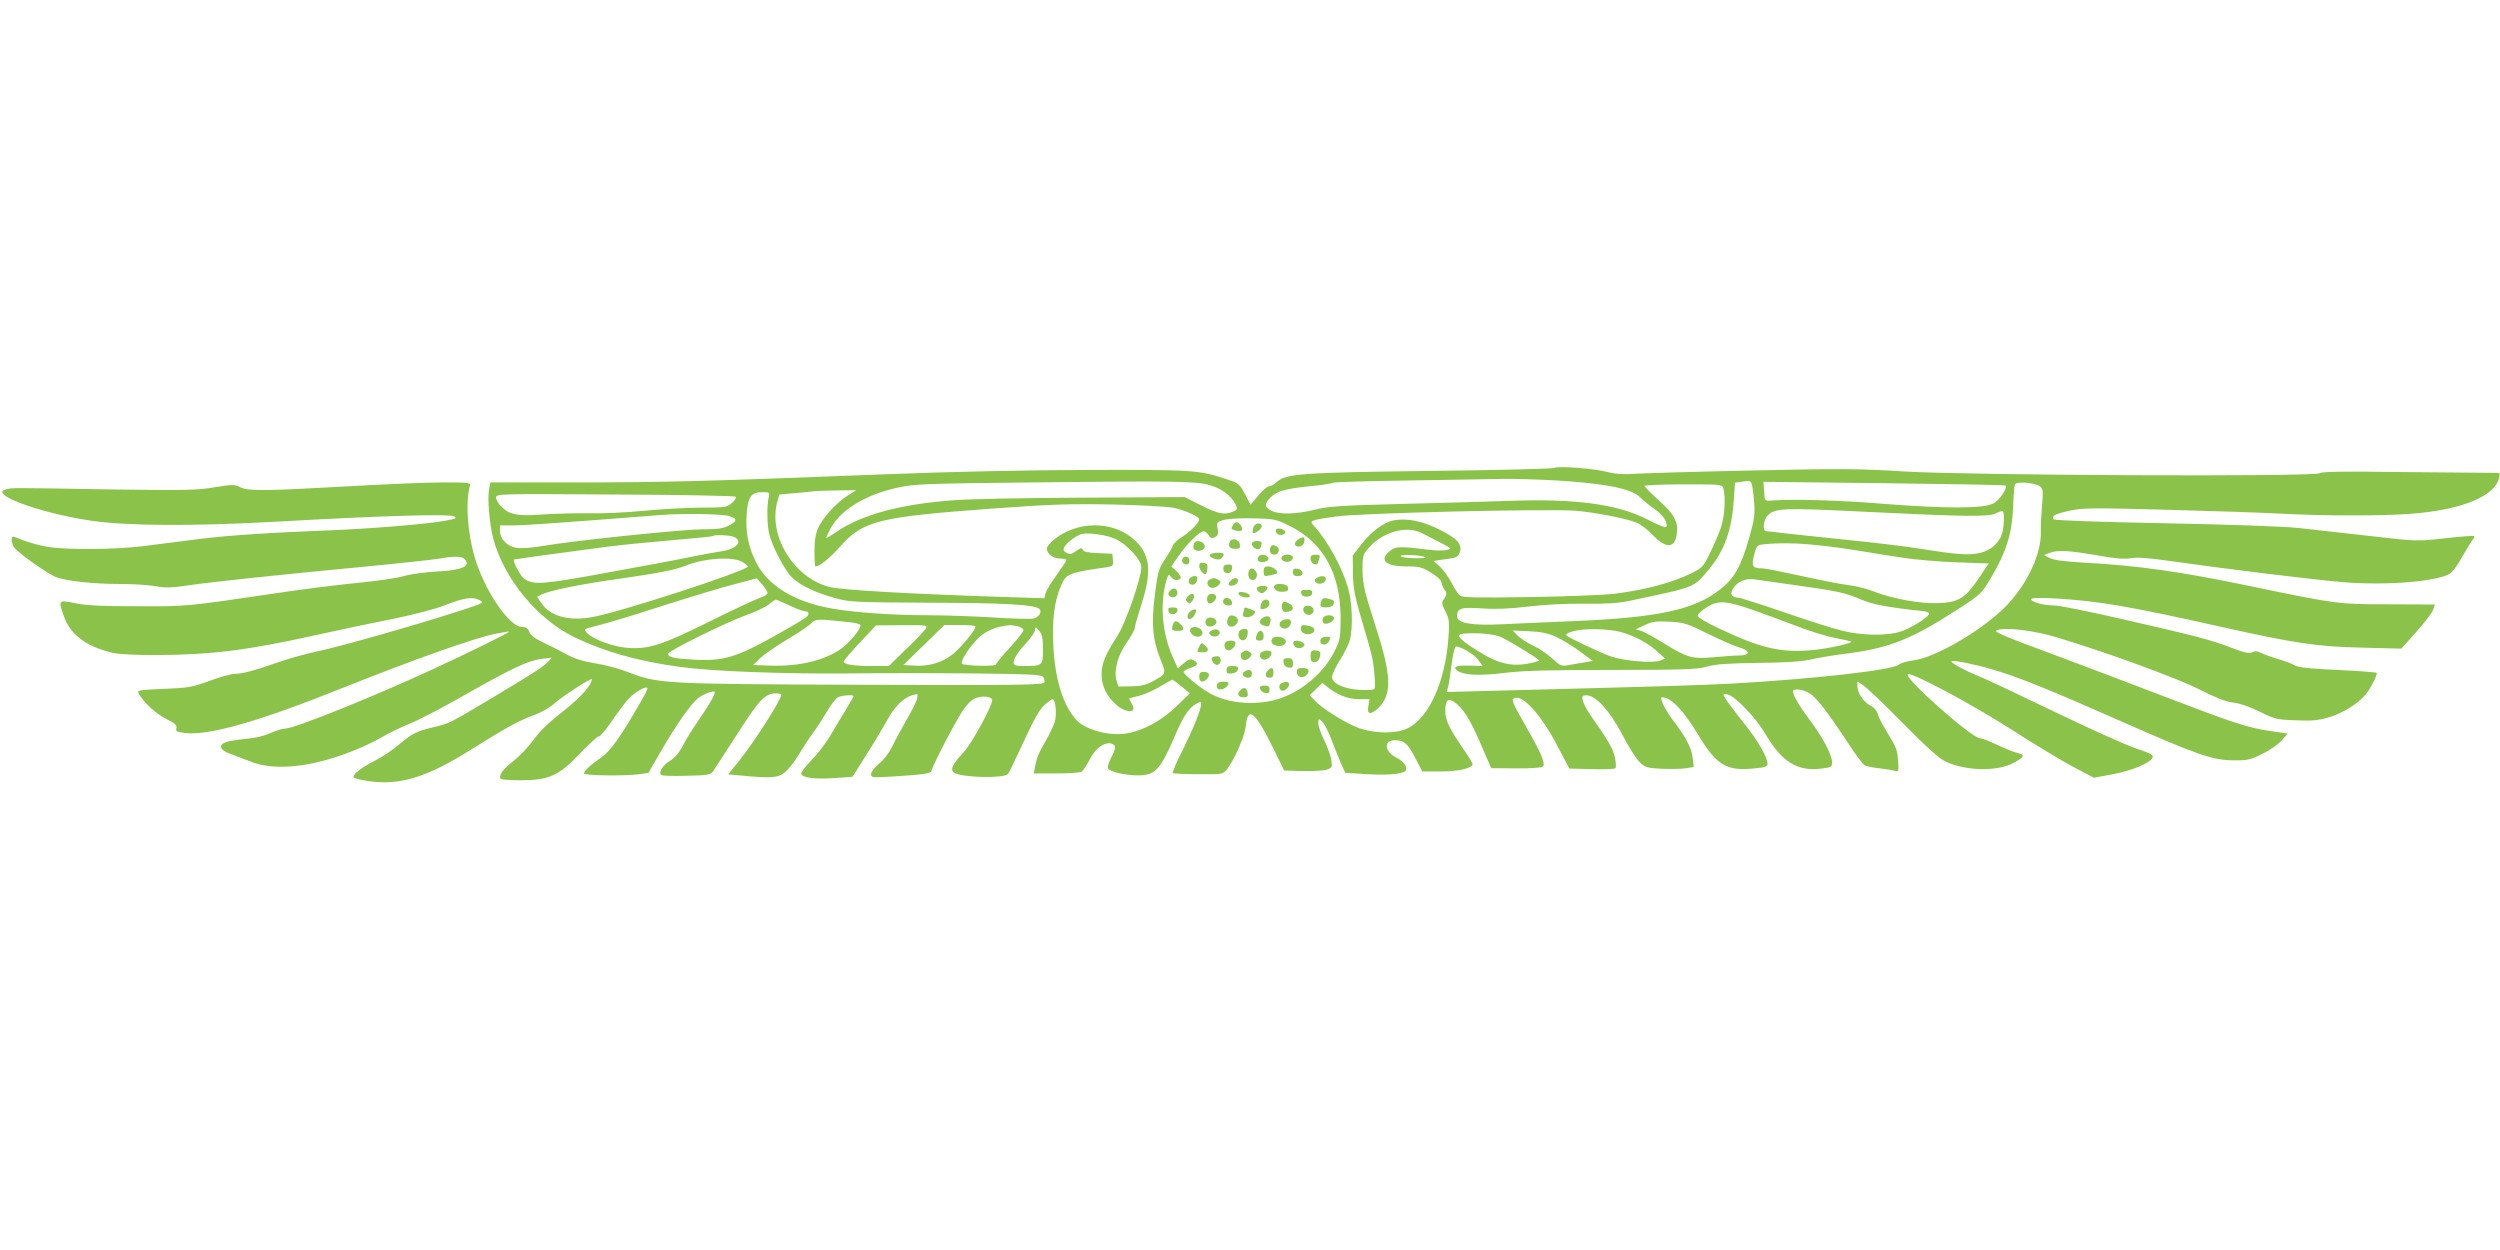 <?xml version="1.0" standalone="no"?>
<!DOCTYPE svg PUBLIC "-//W3C//DTD SVG 20010904//EN"
 "http://www.w3.org/TR/2001/REC-SVG-20010904/DTD/svg10.dtd">
<svg version="1.0" xmlns="http://www.w3.org/2000/svg"
 width="1280pt" height="640pt" viewBox="0 0 1280 640"
 preserveAspectRatio="xMidYMid meet">
<g transform="translate(0,640) scale(0.1,-0.1)"
fill="#8bc34a" stroke="none">
<path d="M7958 4004 c-5 -4 -286 -11 -625 -15 -663 -8 -751 -14 -796 -57 -13
-12 -30 -22 -39 -22 -9 0 -34 -21 -55 -47 l-40 -47 -29 55 c-26 49 -34 56 -84
72 -150 51 -172 52 -715 51 -324 -1 -711 -9 -1060 -23 -922 -36 -1123 -41
-1572 -41 l-432 0 -7 -36 c-9 -47 2 -175 21 -250 54 -205 225 -414 417 -507
154 -74 324 -122 535 -151 162 -23 534 -37 868 -34 160 2 446 2 637 0 285 -3
349 -6 358 -17 7 -8 10 -21 7 -29 -5 -13 -128 -15 -934 -12 -1024 4 -1042 4
-1203 67 -44 17 -118 36 -164 43 -57 9 -101 22 -142 44 -32 18 -87 46 -122 62
-42 20 -65 37 -72 55 -7 19 -17 25 -38 25 -64 0 -191 186 -241 355 -38 128
-48 283 -25 368 5 16 -6 17 -138 17 -79 0 -298 -9 -488 -20 -427 -24 -511 -25
-551 -4 -28 14 -40 14 -131 -1 -87 -15 -152 -16 -521 -11 -516 9 -516 9 -545
1 -94 -23 161 -119 428 -160 182 -28 525 -30 955 -6 528 30 885 41 910 27 17
-9 10 -12 -45 -22 -86 -17 -385 -41 -585 -49 -314 -12 -532 -26 -685 -46 -85
-11 -209 -27 -275 -35 -142 -18 -391 -20 -490 -4 -38 6 -96 22 -127 34 -56 23
-58 23 -58 4 0 -11 4 -27 10 -37 13 -26 177 -142 220 -157 58 -20 192 -34 324
-34 65 0 147 -5 181 -11 50 -10 83 -9 176 5 134 19 448 52 899 95 179 17 350
36 381 41 74 13 112 13 127 -2 36 -36 -11 -58 -141 -64 -55 -3 -132 -13 -171
-24 -39 -11 -147 -26 -241 -35 -93 -9 -287 -33 -430 -55 -439 -65 -437 -65
-695 -64 -181 0 -264 4 -317 16 -84 17 -85 16 -57 -64 31 -94 113 -157 244
-189 37 -9 115 -13 235 -13 280 2 461 24 820 104 121 27 299 64 395 83 97 20
210 49 252 66 100 40 147 47 182 29 27 -14 24 -15 -101 -56 -227 -73 -605
-181 -724 -206 -64 -14 -156 -39 -205 -57 -120 -42 -183 -59 -221 -59 -18 0
-76 -16 -130 -36 -90 -33 -110 -36 -235 -41 -132 -6 -137 -6 -127 -25 24 -44
86 -101 140 -129 45 -22 56 -32 52 -47 -4 -16 3 -20 45 -25 122 -14 376 58
812 233 350 140 665 252 772 274 40 8 74 14 75 12 4 -4 -210 -109 -392 -193
-298 -138 -707 -303 -753 -303 -15 0 -49 -11 -77 -23 -31 -15 -79 -26 -126
-30 -42 -4 -89 -11 -103 -17 -39 -14 -30 -41 19 -58 22 -8 69 -26 105 -40 121
-50 307 -32 516 49 55 21 127 55 160 75 32 19 94 50 138 67 43 17 165 80 270
140 255 145 340 185 406 193 l55 7 -19 -21 c-21 -24 -75 -59 -301 -194 -202
-121 -208 -124 -289 -142 -83 -20 -109 -33 -177 -91 -30 -26 -84 -62 -122 -81
-66 -34 -107 -65 -107 -83 0 -5 34 -14 75 -20 161 -24 299 18 525 160 187 117
251 152 328 179 34 13 77 37 95 54 37 35 197 139 197 128 0 -30 -62 -98 -151
-167 -69 -54 -118 -101 -149 -145 -26 -36 -72 -84 -103 -108 -53 -40 -77 -75
-62 -90 4 -4 50 -7 103 -7 144 1 193 23 301 137 47 48 90 88 97 88 8 0 37 34
65 76 28 42 67 93 85 114 32 35 89 68 99 58 3 -3 -16 -41 -43 -86 -95 -165
-147 -237 -192 -269 -60 -42 -90 -70 -90 -83 0 -11 207 -14 283 -4 l47 7 64
111 c84 144 158 249 194 274 29 22 82 39 82 28 0 -15 -35 -74 -85 -146 -29
-42 -64 -99 -79 -128 -17 -34 -40 -61 -65 -77 -38 -23 -60 -59 -46 -73 4 -4
62 -6 128 -4 110 2 124 5 138 23 8 12 64 98 124 191 111 175 143 208 198 208
15 0 27 -3 27 -7 0 -26 -138 -242 -220 -344 l-52 -64 69 -6 c156 -15 189 -12
225 20 18 16 49 55 68 88 19 32 51 81 71 108 21 28 53 78 73 112 20 35 45 67
56 73 18 10 80 14 80 6 0 -3 -17 -33 -38 -68 -22 -35 -57 -94 -80 -133 -22
-38 -66 -96 -97 -127 -31 -32 -55 -63 -53 -70 7 -20 67 -28 168 -22 l95 7 76
121 c42 66 88 144 104 173 34 64 81 110 124 123 32 9 33 9 26 -18 -3 -15 -27
-63 -53 -107 -25 -44 -59 -106 -74 -137 -16 -33 -44 -70 -68 -89 -22 -18 -40
-41 -40 -52 0 -18 5 -19 108 -13 158 10 202 16 202 30 0 17 113 236 157 304
21 33 46 58 66 67 36 15 87 9 87 -10 0 -30 -104 -220 -143 -263 -62 -66 -74
-92 -52 -108 34 -25 253 -31 276 -7 4 5 40 78 79 163 49 108 81 165 105 188
19 17 39 32 44 32 16 0 23 -78 11 -117 -7 -21 -27 -63 -44 -93 -39 -67 -46
-84 -56 -132 l-7 -38 116 0 c64 0 122 4 129 9 8 5 26 33 41 62 28 57 75 91
111 82 25 -7 25 -23 -1 -73 -12 -22 -19 -46 -16 -54 7 -17 89 -36 153 -36 87
0 115 29 185 192 46 109 73 150 111 173 23 13 28 14 28 2 0 -28 -39 -125 -94
-236 -32 -62 -55 -116 -51 -119 3 -3 62 -6 131 -6 122 -1 126 0 145 24 39 50
92 170 97 220 10 107 47 79 137 -103 l60 -122 96 -3 c53 -1 108 2 124 8 26 10
27 13 21 51 -4 22 -20 67 -36 99 -17 33 -30 72 -30 86 0 26 1 27 20 9 11 -10
33 -54 50 -99 17 -44 39 -99 49 -122 l19 -41 116 -7 c113 -7 196 3 196 24 0
24 -16 43 -51 61 -61 31 -66 89 -8 89 48 0 65 -15 105 -90 l36 -70 95 0 c90 0
163 17 163 38 0 5 -23 42 -51 82 -69 101 -89 143 -89 187 0 57 12 70 44 50 45
-30 80 -84 136 -213 l55 -127 127 -1 c79 -1 131 3 138 10 14 14 -10 70 -88
206 -71 125 -76 137 -57 144 42 17 136 -87 214 -236 l66 -125 114 -3 c62 -2
117 0 122 5 4 4 3 30 -3 56 -9 44 -34 86 -126 217 -17 25 -34 57 -38 73 -5 24
-3 27 19 27 47 0 119 -79 182 -199 31 -61 71 -124 88 -141 29 -29 38 -32 112
-36 44 -2 100 -1 124 2 l43 7 -5 43 c-5 52 -34 108 -93 185 -49 64 -81 129
-64 129 45 0 108 -65 186 -194 91 -152 144 -184 278 -171 61 5 76 10 76 23 0
36 -51 122 -127 217 -44 55 -85 110 -92 123 -11 21 -11 22 16 16 38 -9 144
-120 192 -202 85 -144 164 -193 287 -177 50 6 54 8 54 33 0 37 -46 124 -112
213 -56 74 -88 129 -88 149 0 17 51 11 86 -10 36 -23 93 -98 198 -257 37 -57
74 -107 84 -112 9 -4 44 -12 77 -15 33 -4 68 -10 79 -13 17 -5 18 0 14 54 -3
50 -12 73 -50 134 -26 41 -50 87 -53 102 -4 16 -19 34 -35 42 -37 19 -70 66
-70 100 l0 26 33 -22 c17 -12 109 -99 202 -194 118 -120 184 -179 216 -194
105 -49 262 -52 347 -8 57 30 62 43 21 52 -18 4 -64 23 -103 41 -39 19 -78 34
-88 34 -43 0 -400 318 -369 328 25 8 323 -151 531 -284 118 -76 261 -162 318
-192 l103 -54 92 17 c99 18 191 56 207 84 8 15 -3 22 -86 50 -52 17 -241 103
-422 190 -180 87 -358 171 -397 186 -64 26 -130 63 -123 70 7 6 120 -16 204
-41 128 -36 305 -108 664 -267 392 -173 468 -199 575 -200 71 -1 87 3 148 33
37 18 82 49 99 69 l31 35 -94 14 c-105 14 -200 46 -559 184 -135 52 -383 146
-552 209 -249 92 -303 115 -285 122 43 17 188 0 307 -36 250 -75 618 -209 733
-268 83 -42 134 -62 170 -66 32 -3 84 -21 135 -46 79 -39 90 -42 187 -45 85
-4 117 0 174 17 67 20 145 69 183 115 26 32 63 104 56 111 -3 3 -94 10 -201
15 -144 6 -202 13 -219 24 -13 8 -50 22 -83 31 -33 10 -72 24 -88 32 -20 10
-32 11 -46 3 -15 -7 -40 -2 -108 24 -102 40 -180 60 -574 150 -157 36 -306 66
-330 66 -55 0 -119 17 -119 32 0 7 37 8 123 4 220 -13 374 -39 852 -146 380
-85 492 -101 720 -106 l200 -5 76 85 c42 47 81 98 86 113 l10 28 -236 1 c-262
0 -266 1 -710 93 -353 74 -581 106 -847 120 -103 6 -159 13 -180 24 l-29 15
28 11 c42 16 98 13 242 -12 95 -17 142 -21 175 -15 32 6 95 1 220 -17 289 -41
716 -93 870 -106 223 -18 482 4 545 45 13 8 40 46 60 83 21 37 45 76 53 86 8
9 13 19 10 22 -3 3 -70 -2 -149 -11 -143 -16 -145 -16 -379 11 -129 15 -293
33 -365 41 -80 9 -346 18 -690 25 -315 6 -564 14 -569 20 -17 16 7 29 85 45
65 14 122 14 494 4 231 -6 494 -15 585 -20 221 -12 528 -12 673 0 254 21 419
89 442 182 7 27 6 28 -31 27 -22 0 -225 2 -453 4 -310 4 -420 3 -435 -6 -34
-19 -1783 -11 -2126 9 -232 15 -330 15 -785 5 -286 -6 -556 -14 -599 -17 -55
-4 -96 -1 -135 9 -63 18 -262 33 -273 21z m12 -64 c256 -16 384 -42 428 -87
15 -15 48 -42 73 -59 28 -19 51 -44 57 -63 15 -42 7 -41 -103 14 -150 74 -359
102 -685 91 -107 -4 -359 -11 -560 -16 -313 -8 -376 -12 -445 -29 -96 -24
-185 -27 -225 -6 -37 19 -38 35 -4 69 33 32 72 43 204 57 57 5 109 13 114 17
6 4 182 9 391 12 209 3 427 7 485 8 58 1 179 -3 270 -8z m-1773 -25 c58 -17
106 -53 128 -95 13 -26 13 -28 -11 -39 -43 -19 -77 -13 -165 32 l-84 42 -520
-3 c-286 -1 -583 -7 -660 -13 -274 -20 -471 -73 -602 -162 -29 -20 -53 -34
-53 -31 0 3 9 22 19 42 50 98 176 177 341 214 89 20 132 22 700 28 719 8 837
7 907 -15z m2770 13 c4 -7 10 -49 14 -93 5 -71 2 -93 -26 -192 -43 -148 -76
-206 -153 -265 -132 -101 -315 -140 -742 -158 -129 -5 -294 -13 -366 -16 -160
-8 -234 5 -234 41 0 41 21 47 127 40 68 -5 140 -2 233 9 79 10 199 16 290 15
109 -2 177 3 230 14 350 74 329 66 412 165 77 93 114 197 125 349 l6 92 31 4
c17 2 34 5 38 5 4 1 10 -4 15 -10z m1302 -14 c11 -11 -31 -75 -61 -91 -51 -27
-238 -28 -558 -3 -234 19 -467 26 -585 17 -29 -2 -30 -1 -33 47 l-3 49 618 -7
c339 -4 619 -9 622 -12z m177 -5 c14 -12 16 -25 9 -99 -4 -47 -7 -107 -6 -134
3 -111 -68 -263 -173 -374 -116 -122 -364 -269 -479 -283 -32 -4 -66 -14 -75
-22 -31 -28 -440 -74 -857 -97 -172 -9 -377 -15 -1194 -36 l-264 -7 7 24 c4
13 12 66 18 117 7 52 16 92 22 92 28 -1 95 -41 115 -69 l22 -31 -65 2 c-72 2
-91 -6 -63 -27 31 -22 117 -26 242 -10 90 11 226 15 550 15 368 0 438 3 485
17 41 12 106 17 260 19 138 1 226 7 270 17 36 9 123 23 194 32 210 27 328 75
556 223 124 80 125 81 177 169 75 127 105 224 110 353 2 58 6 111 9 119 6 18
106 10 130 -10z m-1622 -11 c12 -46 6 -146 -13 -199 -10 -30 -35 -88 -55 -129
-33 -69 -40 -77 -92 -103 -99 -50 -239 -87 -404 -108 -47 -5 -239 -13 -427
-16 -275 -4 -346 -3 -359 8 -8 7 -27 36 -41 63 -14 28 -41 65 -59 83 l-34 31
62 9 c55 7 64 11 72 35 14 41 -13 72 -107 118 -86 43 -164 58 -230 46 -51 -9
-116 -58 -167 -123 l-44 -57 1 -91 c1 -71 9 -116 38 -215 62 -211 65 -223 72
-302 6 -77 6 -78 -18 -80 -106 -7 -199 24 -199 66 0 12 18 50 39 84 22 34 45
80 52 104 17 64 13 193 -9 268 -31 107 -105 241 -170 312 -30 33 -31 33 103
53 112 18 1086 41 1230 30 95 -7 261 -39 314 -61 21 -8 59 -37 84 -64 66 -70
112 -68 122 4 10 62 -12 103 -94 176 -39 35 -71 68 -71 72 0 4 89 8 199 8 198
0 199 0 205 -22z m-4485 -36 c-57 -37 -126 -112 -150 -165 -13 -30 -19 -65
-19 -119 0 -43 2 -78 5 -78 22 0 71 40 125 100 118 134 195 153 780 196 299
22 396 25 615 21 145 -3 284 -11 315 -17 59 -13 130 -45 130 -59 0 -17 -42
-60 -85 -88 -25 -15 -48 -37 -51 -48 -3 -11 -22 -43 -41 -71 -31 -46 -35 -62
-50 -179 -19 -150 -12 -231 30 -334 29 -73 30 -71 -48 -113 -28 -15 -59 -22
-104 -22 l-65 -1 -10 33 c-14 50 8 131 55 195 21 31 39 63 39 71 0 9 16 65 35
125 55 170 44 258 -43 332 -108 93 -284 92 -402 -1 -22 -17 -40 -39 -40 -48 0
-27 31 -52 67 -52 18 0 33 -3 33 -8 0 -4 -23 -38 -50 -76 -28 -38 -53 -80 -57
-94 l-6 -25 -221 7 c-463 15 -820 35 -881 51 -182 48 -313 263 -265 437 l10
36 78 7 c42 3 84 8 92 9 8 2 62 4 119 5 l105 1 -45 -28z m-403 -8 c-11 -42 -9
-147 4 -194 15 -55 58 -141 98 -197 36 -49 118 -92 237 -125 76 -21 101 -22
490 -24 385 -1 535 -10 557 -32 14 -14 -2 -42 -30 -49 -15 -3 -110 -1 -212 6
-102 6 -250 11 -330 11 -198 0 -417 17 -525 41 -174 37 -298 118 -354 230 -40
79 -55 157 -48 247 7 90 23 112 80 112 37 0 39 -1 33 -26z m-169 3 c4 -5 -4
-19 -19 -32 -26 -22 -36 -24 -155 -24 -71 0 -202 -7 -293 -16 -91 -9 -219 -15
-285 -13 -66 1 -172 -2 -236 -6 -129 -10 -170 -2 -213 41 -14 14 -26 35 -26
45 0 20 10 20 609 16 335 -1 613 -7 618 -11z m5798 -78 c487 -24 617 -26 652
-8 18 9 35 14 38 11 9 -9 5 -90 -6 -119 -17 -47 -58 -81 -111 -94 -56 -13
-117 -9 -303 21 -66 11 -232 31 -370 45 -137 14 -286 30 -330 35 -44 6 -85 10
-92 10 -20 0 -15 58 7 80 39 39 72 41 515 19z m-5833 -21 c45 -13 45 -26 -3
-50 -25 -14 -58 -18 -130 -18 -102 0 -664 -58 -824 -86 -54 -9 -111 -13 -131
-9 -48 8 -84 46 -84 85 l0 30 69 0 c56 0 241 13 751 53 112 9 316 6 352 -5z
m2870 -50 c174 -86 262 -246 262 -473 -1 -104 -2 -113 -34 -175 -62 -122 -198
-226 -329 -250 -114 -21 -231 -5 -315 45 -49 29 -126 93 -126 105 0 5 16 14
35 20 39 13 44 24 16 40 -16 8 -26 5 -50 -16 l-31 -26 -26 59 c-54 120 -66
271 -33 388 10 35 13 37 24 22 13 -19 40 -23 50 -7 3 5 -6 21 -21 35 l-27 25
38 55 c41 60 108 125 128 125 7 0 18 -9 25 -20 10 -17 16 -18 33 -10 16 9 19
17 13 44 -5 32 -4 34 33 44 21 6 88 10 150 8 105 -2 116 -4 185 -38z m683 -40
c22 -11 65 -34 95 -49 53 -27 53 -28 27 -35 -16 -3 -51 -4 -80 0 -160 20 -181
19 -209 -4 -59 -46 -26 -80 80 -80 68 0 82 -3 129 -32 29 -18 53 -39 53 -48 0
-9 7 -25 15 -38 14 -19 14 -24 0 -46 -15 -23 -15 -27 6 -67 19 -39 21 -53 15
-135 -16 -224 -100 -410 -209 -463 -59 -28 -161 -28 -246 0 -66 23 -189 99
-231 143 l-24 27 32 31 32 32 27 -22 c50 -40 106 -62 162 -62 l53 0 -6 -35
c-9 -45 13 -47 54 -7 69 70 64 168 -21 428 -52 162 -61 200 -63 269 -1 72 2
84 24 111 73 90 202 128 285 82z m-1570 -29 c54 -27 120 -97 128 -135 8 -42
-77 -292 -125 -365 -59 -91 -78 -137 -78 -192 0 -58 26 -113 75 -155 53 -47
111 -43 79 6 -8 13 -14 25 -12 26 2 1 25 8 53 14 27 7 75 29 106 48 31 18 59
34 62 34 3 0 24 -16 47 -35 l42 -35 -67 -65 c-85 -82 -189 -135 -280 -143 -85
-6 -188 24 -232 70 -69 72 -112 210 -120 384 -6 133 5 223 38 302 27 65 39 70
237 98 30 5 33 8 30 37 l-3 32 -73 3 c-52 2 -75 7 -78 17 -5 12 -11 10 -34 -6
-23 -17 -31 -19 -49 -10 -17 10 -19 16 -11 31 10 19 51 51 80 63 31 14 138 -1
185 -24z m-1954 11 c46 -25 6 -64 -76 -74 -27 -4 -91 -16 -141 -26 -50 -11
-242 -47 -425 -80 -342 -63 -385 -66 -434 -34 -20 13 -62 92 -53 99 3 2 243
35 478 66 80 10 233 25 340 34 107 9 196 18 199 20 9 9 92 5 112 -5z m5540
-41 c57 -5 158 -19 224 -30 66 -11 165 -27 220 -35 55 -9 176 -19 269 -23
l168 -6 -50 -75 c-70 -103 -104 -124 -206 -128 -94 -4 -236 22 -336 61 -36 14
-94 28 -130 32 -36 4 -142 25 -237 46 -95 21 -185 39 -200 39 -50 0 -57 11
-42 68 12 48 15 51 48 55 75 8 173 7 272 -4z m-2011 -59 c19 -6 9 -8 -35 -8
-33 0 -69 3 -80 8 -26 11 80 11 115 0z m-3489 -27 c16 -10 29 -20 29 -23 0
-21 -659 -236 -800 -260 -117 -21 -212 5 -256 69 l-24 35 23 12 c38 20 194 52
387 79 216 31 300 48 354 70 89 37 238 47 287 18z m129 -159 c0 -7 -17 -18
-37 -24 -21 -7 -137 -61 -258 -121 -247 -123 -315 -144 -422 -136 -76 6 -178
44 -208 77 -16 18 -15 19 27 30 97 25 164 45 388 117 129 41 285 88 345 103
l110 29 28 -32 c15 -17 27 -37 27 -43z m5255 41 c224 -31 264 -40 345 -75 59
-25 131 -39 308 -58 25 -2 41 -9 39 -15 -6 -20 -99 -77 -150 -92 -70 -21 -196
-19 -292 5 -44 10 -179 53 -300 95 -120 41 -226 75 -235 75 -32 0 -43 16 -30
41 20 38 66 60 110 53 14 -2 106 -15 205 -29z m-5143 -105 c34 -16 71 -30 81
-30 20 0 22 -15 5 -30 -7 -6 -49 -32 -93 -57 -254 -146 -317 -168 -473 -161
-112 6 -145 13 -140 32 5 16 294 159 397 196 48 17 101 42 117 55 16 14 32 24
36 25 3 0 35 -13 70 -30z m4933 -23 c55 -19 154 -56 220 -81 66 -26 156 -54
200 -62 44 -9 81 -17 83 -19 9 -8 -117 -36 -193 -43 -164 -16 -268 8 -483 110
-74 35 -112 58 -110 67 2 8 23 27 48 43 57 35 98 33 235 -15z m-4623 -63 c27
-3 50 -9 53 -14 8 -13 -52 -88 -96 -120 -85 -61 -216 -93 -364 -88 l-89 3 36
35 c20 19 83 63 140 97 57 33 112 71 123 83 20 22 35 22 197 4z m4395 -60 c65
-32 136 -63 158 -69 56 -15 58 -40 3 -41 -24 0 -84 -4 -134 -9 -111 -10 -138
-2 -256 72 -49 30 -100 58 -115 63 l-28 8 45 21 c38 19 58 21 127 18 76 -4 91
-9 200 -63z m-4006 29 c-5 -10 -50 -57 -100 -105 l-90 -88 -84 0 c-96 0 -147
8 -147 23 0 5 37 49 83 98 l82 87 133 1 c124 1 132 0 123 -16z m252 11 c11
-11 -82 -122 -127 -153 -53 -37 -115 -53 -186 -49 l-55 3 105 102 105 103 76
0 c42 0 78 -3 82 -6z m216 0 c17 -4 31 -13 31 -20 0 -8 -31 -48 -70 -90 -38
-41 -70 -80 -70 -86 0 -11 -163 -8 -175 4 -9 8 27 69 69 115 33 39 76 63 126
74 49 10 54 10 89 3z m131 -119 c0 -83 -2 -85 -97 -85 -44 0 -53 3 -53 18 0
21 21 53 72 109 21 24 38 51 38 60 1 15 4 14 20 -6 16 -18 20 -38 20 -96z
m2955 90 c72 -19 147 -59 194 -104 l36 -33 -25 -10 c-37 -15 -187 -2 -255 22
-49 17 -209 93 -224 106 -8 7 8 16 41 24 56 13 171 11 233 -5z m-325 -27 c30
-14 84 -47 120 -74 l65 -48 -40 -7 c-22 -3 -59 -10 -82 -14 -38 -7 -44 -5 -85
33 -23 22 -68 52 -99 67 -31 14 -67 38 -80 52 l-24 25 85 -4 c64 -3 99 -11
140 -30z m-280 -2 c61 -31 190 -111 190 -117 0 -4 -26 -11 -58 -17 -97 -17
-169 5 -294 90 -86 58 -78 69 47 65 51 -2 93 -10 115 -21z"/>
<path d="M6312 3710 c-11 -17 -9 -20 13 -26 32 -8 43 1 29 23 -15 25 -28 25
-42 3z"/>
<path d="M6417 3698 c-4 -12 -5 -24 -2 -26 8 -8 45 19 45 33 0 24 -37 18 -43
-7z"/>
<path d="M6534 3689 c-3 -6 -2 -15 4 -21 12 -12 43 -7 43 7 1 14 -39 26 -47
14z"/>
<path d="M6648 3639 c-26 -15 -23 -41 5 -37 14 2 23 11 25 26 4 24 -4 27 -30
11z"/>
<path d="M6296 3625 c-9 -24 1 -35 30 -35 21 0 25 4 22 23 -4 27 -42 36 -52
12z"/>
<path d="M6117 3623 c-4 -3 -7 -15 -7 -25 0 -23 48 -25 57 -2 9 23 -32 45 -50
27z"/>
<path d="M6410 3615 c0 -22 37 -38 44 -19 10 27 7 34 -19 34 -15 0 -25 -6 -25
-15z"/>
<path d="M6504 3595 c-7 -18 3 -35 22 -35 20 0 30 30 13 41 -20 12 -29 11 -35
-6z"/>
<path d="M6195 3560 c-7 -12 34 -30 52 -23 6 3 14 11 17 19 4 10 -3 14 -29 14
-18 0 -37 -5 -40 -10z"/>
<path d="M6447 3554 c-17 -18 -6 -35 21 -32 16 2 27 9 27 18 0 16 -36 26 -48
14z"/>
<path d="M6567 3553 c-11 -10 -8 -20 8 -27 21 -8 45 3 45 20 0 14 -41 20 -53
7z"/>
<path d="M6710 3540 c0 -11 7 -23 15 -27 19 -7 20 -5 29 25 6 19 4 22 -18 22
-19 0 -26 -5 -26 -20z"/>
<path d="M6055 3540 c-8 -14 3 -30 21 -30 8 0 14 9 14 20 0 21 -24 28 -35 10z"/>
<path d="M6140 3502 c0 -19 26 -49 35 -40 3 2 6 15 7 29 2 18 -2 25 -19 27
-17 3 -23 -2 -23 -16z"/>
<path d="M6267 3503 c-9 -19 0 -38 18 -38 13 0 21 8 23 23 3 16 -2 22 -17 22
-11 0 -22 -3 -24 -7z"/>
<path d="M6470 3474 c0 -24 3 -26 32 -20 17 3 34 8 36 11 10 10 -22 35 -44 35
-19 0 -24 -5 -24 -26z"/>
<path d="M6394 3475 c-8 -21 2 -45 20 -45 19 0 29 29 15 46 -15 18 -28 18 -35
-1z"/>
<path d="M6620 3471 c0 -16 6 -21 26 -21 33 0 30 33 -4 38 -17 3 -22 -2 -22
-17z"/>
<path d="M6087 3431 c-3 -13 1 -21 14 -24 16 -4 29 10 29 34 0 18 -38 9 -43
-10z"/>
<path d="M6740 3440 c-11 -7 -12 -12 -3 -21 15 -15 47 -7 51 14 4 19 -23 23
-48 7z"/>
<path d="M6191 3431 c-19 -12 -6 -41 17 -41 11 0 25 7 33 16 10 13 10 17 -2
25 -18 11 -30 11 -48 0z"/>
<path d="M6302 3428 c-19 -19 -14 -30 10 -26 13 2 24 11 26 21 4 20 -18 23
-36 5z"/>
<path d="M6527 3404 c-13 -13 7 -34 32 -34 33 0 42 7 34 26 -5 14 -54 20 -66
8z"/>
<path d="M6436 3391 c-3 -5 1 -14 9 -21 12 -10 18 -10 30 0 8 7 15 16 15 21 0
12 -47 12 -54 0z"/>
<path d="M5990 3375 c-10 -11 -10 -19 -2 -27 15 -15 44 -2 40 19 -4 23 -22 27
-38 8z"/>
<path d="M6662 3363 c2 -12 12 -18 28 -18 16 0 26 6 28 18 3 13 -3 17 -28 17
-25 0 -31 -4 -28 -17z"/>
<path d="M6342 3358 c3 -7 17 -14 32 -16 20 -3 27 0 24 10 -3 7 -17 14 -32 16
-20 3 -27 0 -24 -10z"/>
<path d="M6080 3345 c-10 -13 -11 -18 -1 -28 10 -9 15 -8 26 7 23 31 -1 50
-25 21z"/>
<path d="M6187 3353 c-12 -12 -7 -43 7 -43 18 0 39 27 31 40 -7 11 -28 13 -38
3z"/>
<path d="M6265 3331 c-9 -16 3 -31 26 -31 14 0 19 6 17 17 -4 20 -33 29 -43
14z"/>
<path d="M6766 3325 c-11 -29 -7 -35 24 -35 18 0 33 6 37 15 7 19 5 22 -28 30
-19 5 -28 2 -33 -10z"/>
<path d="M6457 3308 c-8 -28 -4 -32 22 -23 27 8 28 45 2 45 -11 0 -21 -9 -24
-22z"/>
<path d="M6565 3310 c-3 -6 -4 -18 0 -29 4 -13 12 -17 30 -13 30 5 33 27 6 42
-24 13 -28 13 -36 0z"/>
<path d="M6676 3291 c-11 -18 6 -42 28 -39 29 4 29 42 -1 46 -11 2 -24 -1 -27
-7z"/>
<path d="M5982 3273 c2 -10 12 -18 23 -18 11 0 21 8 23 18 3 13 -3 17 -23 17
-20 0 -26 -4 -23 -17z"/>
<path d="M6370 3281 c0 -5 -3 -16 -6 -25 -8 -21 39 -22 56 -1 10 12 8 16 -15
25 -32 12 -35 12 -35 1z"/>
<path d="M6092 3268 c-7 -7 -12 -18 -12 -25 0 -22 26 -14 38 12 9 20 9 25 -1
25 -7 0 -18 -5 -25 -12z"/>
<path d="M6285 3229 c-8 -25 7 -44 30 -36 22 9 31 37 14 48 -23 14 -37 10 -44
-12z"/>
<path d="M6467 3238 c-24 -13 -21 -35 5 -41 26 -7 24 -8 32 19 8 25 -12 37
-37 22z"/>
<path d="M6773 3234 c-3 -8 -2 -19 3 -24 13 -12 54 7 54 25 0 20 -49 20 -57
-1z"/>
<path d="M6174 3225 c-4 -9 -2 -21 4 -27 15 -15 54 1 50 20 -4 23 -46 28 -54
7z"/>
<path d="M6561 3221 c-21 -14 -5 -43 21 -39 29 4 39 48 11 48 -10 0 -24 -4
-32 -9z"/>
<path d="M6006 3204 c-11 -28 -7 -34 24 -34 33 0 38 11 14 34 -20 20 -30 20
-38 0z"/>
<path d="M6660 3181 c0 -22 28 -35 54 -25 23 9 20 31 -6 38 -38 10 -48 7 -48
-13z"/>
<path d="M6095 3180 c-9 -15 14 -40 36 -40 24 0 33 18 19 35 -14 17 -46 20
-55 5z"/>
<path d="M6200 3170 c-11 -7 -12 -12 -3 -21 15 -15 48 -7 48 11 0 18 -24 24
-45 10z"/>
<path d="M6344 3165 c-9 -23 4 -47 23 -43 11 2 19 14 21 31 3 22 -1 27 -18 27
-11 0 -23 -7 -26 -15z"/>
<path d="M6436 3154 c-10 -26 -7 -34 14 -34 15 0 20 7 20 25 0 28 -24 34 -34
9z"/>
<path d="M6517 3133 c-15 -14 -6 -33 18 -39 32 -8 60 13 44 32 -12 15 -51 19
-62 7z"/>
<path d="M6767 3133 c-14 -13 -6 -33 12 -33 16 0 31 18 31 36 0 7 -36 5 -43
-3z"/>
<path d="M6277 3113 c-15 -14 -7 -43 13 -43 20 0 44 32 33 44 -8 8 -38 8 -46
-1z"/>
<path d="M6622 3103 c4 -21 36 -29 51 -14 9 9 8 14 -3 21 -25 16 -52 12 -48
-7z"/>
<path d="M6141 3091 c-15 -28 -14 -31 13 -31 33 0 40 14 17 34 -18 17 -20 17
-30 -3z"/>
<path d="M6361 3061 c-17 -11 -7 -41 12 -41 8 0 20 7 28 16 10 13 10 17 -2 25
-17 11 -21 11 -38 0z"/>
<path d="M6463 3063 c-18 -7 -16 -32 2 -39 18 -7 45 12 45 32 0 14 -23 17 -47
7z"/>
<path d="M6710 3040 c0 -23 5 -30 19 -30 19 0 31 18 31 46 0 8 -10 14 -25 14
-21 0 -25 -5 -25 -30z"/>
<path d="M6207 3034 c-11 -12 13 -43 28 -38 22 9 19 44 -3 44 -10 0 -22 -3
-25 -6z"/>
<path d="M6572 3008 c2 -15 11 -24 26 -26 18 -3 22 1 22 22 0 21 -5 26 -26 26
-21 0 -25 -4 -22 -22z"/>
<path d="M6280 2969 c0 -16 5 -20 27 -17 17 2 29 10 31 21 3 13 -3 17 -27 17
-25 0 -31 -4 -31 -21z"/>
<path d="M6492 2968 c-18 -18 -14 -38 8 -38 15 0 20 7 20 25 0 27 -9 32 -28
13z"/>
<path d="M6640 2960 c0 -25 25 -36 45 -20 25 21 18 40 -15 40 -23 0 -30 -4
-30 -20z"/>
<path d="M6371 2961 c-18 -11 -5 -31 20 -31 12 0 19 7 19 20 0 21 -16 26 -39
11z"/>
<path d="M6140 2935 c0 -27 18 -33 38 -13 20 20 14 38 -13 38 -20 0 -25 -5
-25 -25z"/>
<path d="M6237 2903 c-14 -13 -7 -33 11 -33 19 0 42 18 42 32 0 10 -44 11 -53
1z"/>
<path d="M6563 2903 c-16 -6 -17 -29 -3 -38 13 -8 40 13 40 31 0 14 -14 17
-37 7z"/>
<path d="M6452 2873 c2 -10 13 -19 26 -21 17 -3 22 2 22 17 0 16 -6 21 -26 21
-19 0 -25 -5 -22 -17z"/>
<path d="M6352 2868 c-20 -20 -14 -38 14 -38 20 0 25 4 22 22 -4 26 -19 33
-36 16z"/>
</g>
</svg>
